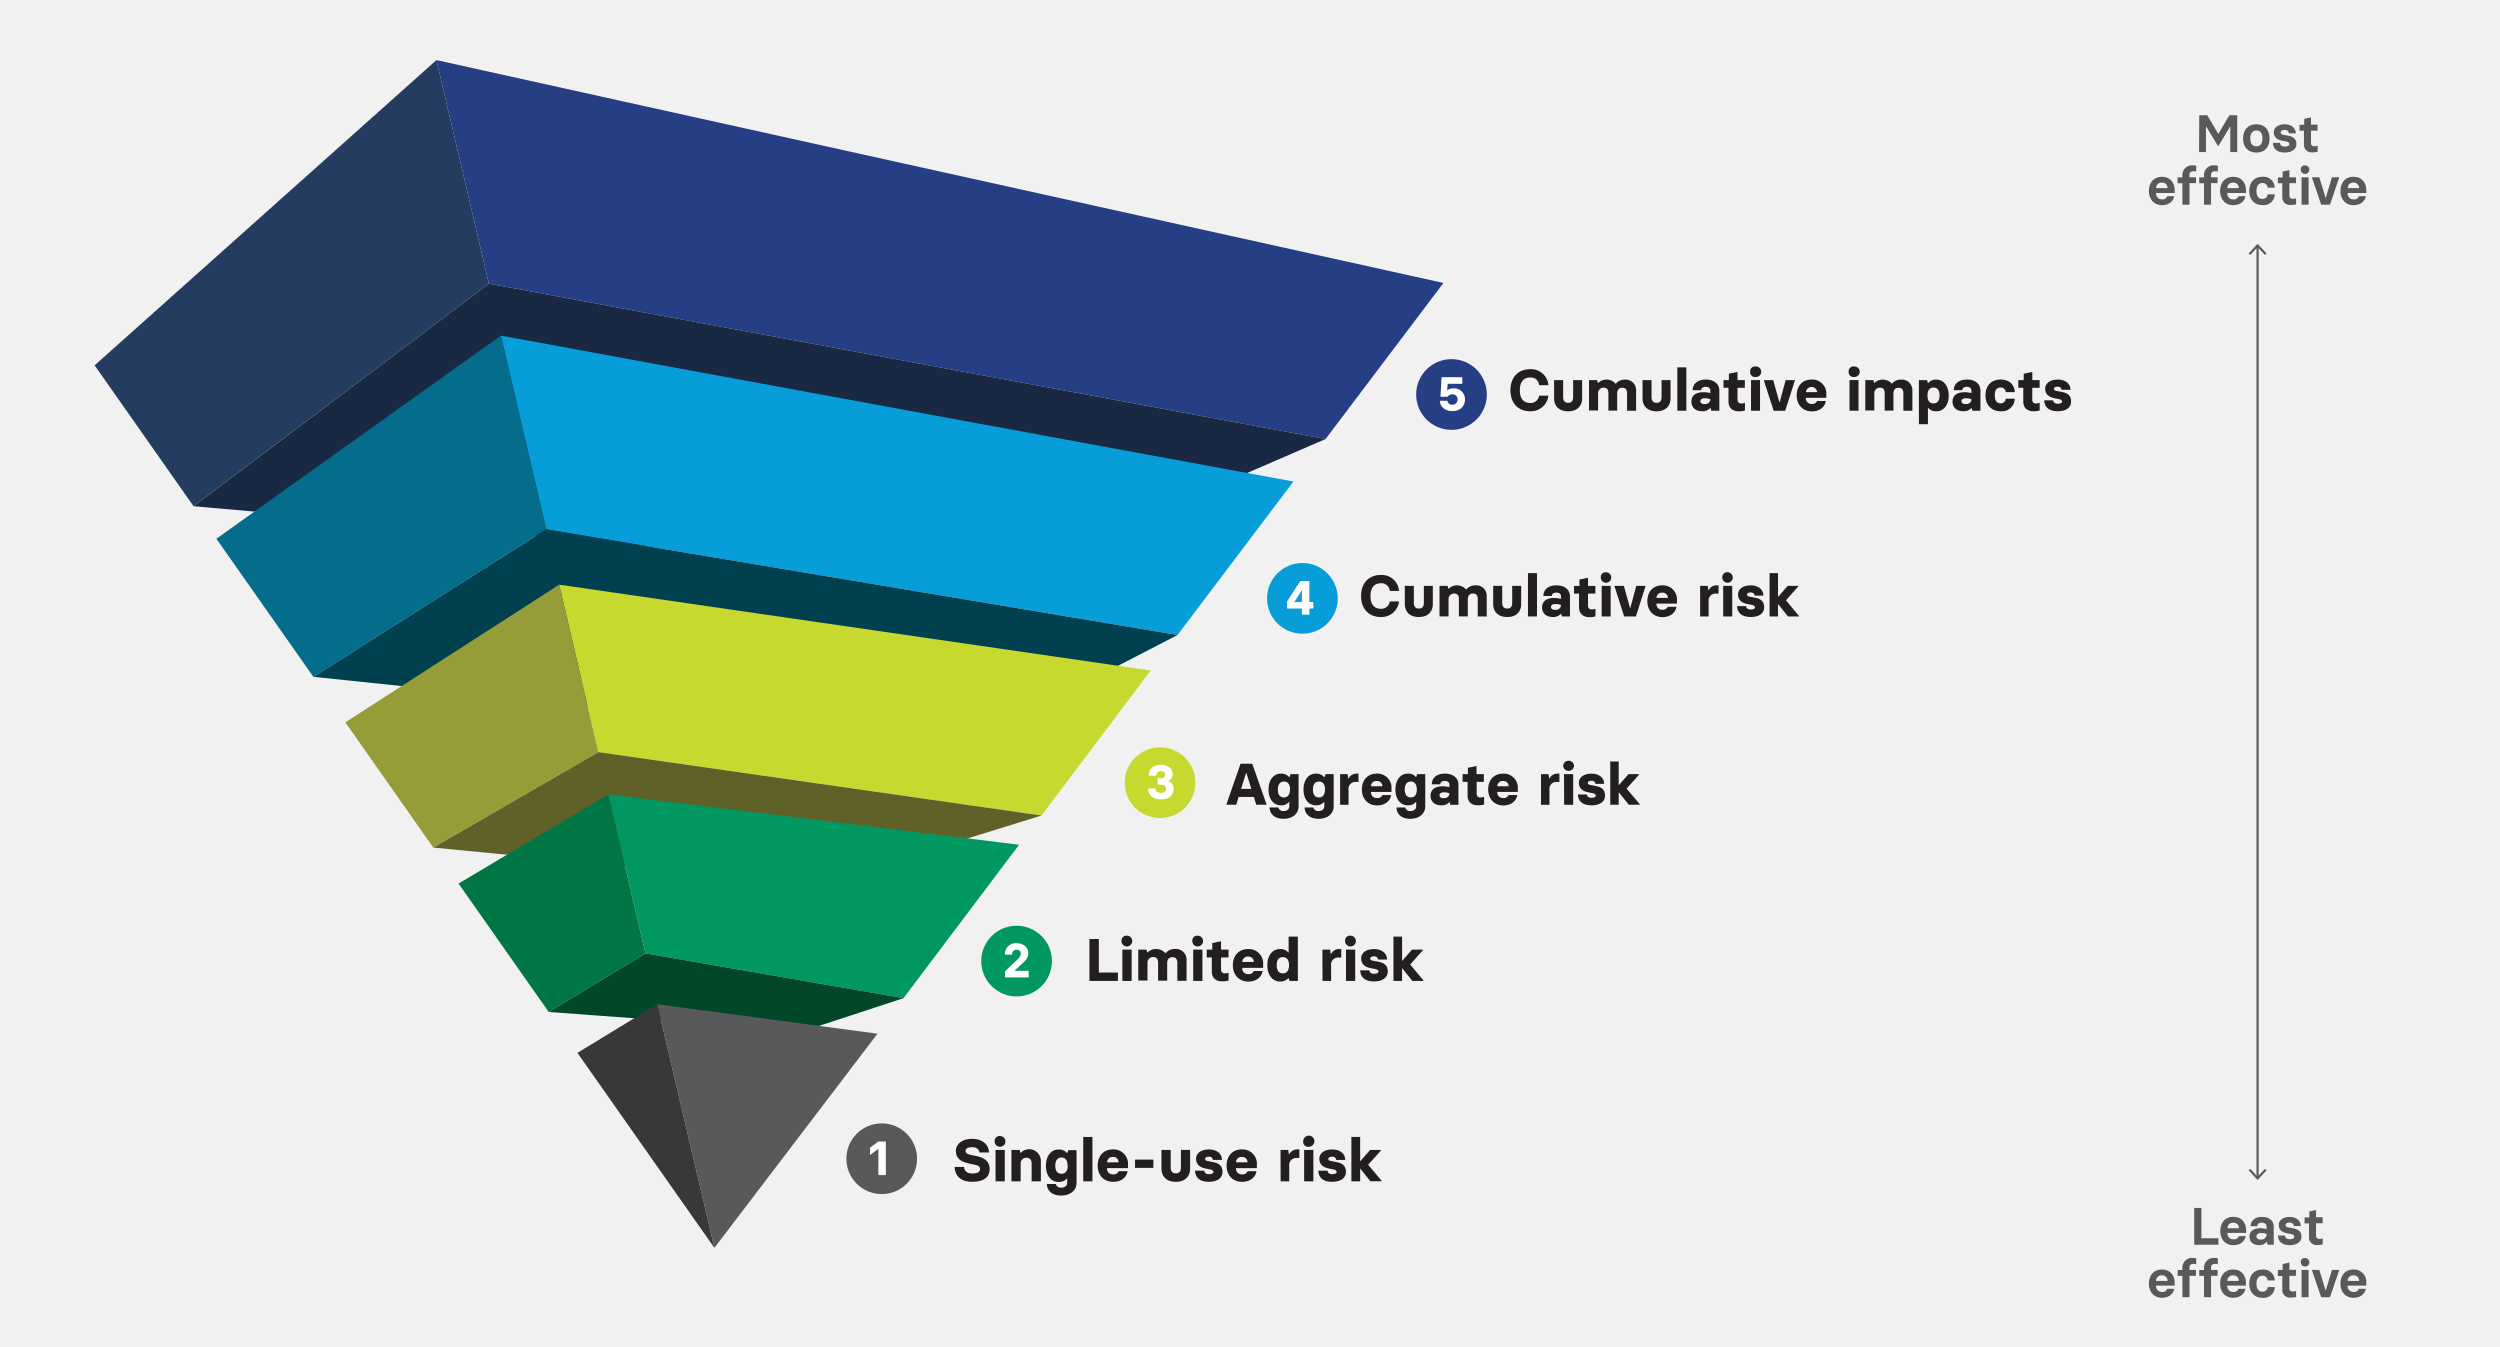 <svg id="Layer_1" data-name="Layer 1" xmlns="http://www.w3.org/2000/svg" viewBox="0 0 854.96 460.8"><rect width="854.96" height="460.8" style="fill:#f1f1f2"/><path d="M750.39,413.09h2.46v10.37h5.81v2.21h-8.27Z" style="fill:#58595b"/><path d="M759.31,421c0-2.66,1.47-4.86,4.47-4.86,2.79,0,4.35,2,4.35,4.57v.93h-6.36a1.94,1.94,0,0,0,2.05,2.18,1.72,1.72,0,0,0,1.83-1.08H768c-.26,1.69-1.78,3.08-4.19,3.08C760.92,425.84,759.31,423.71,759.31,421Zm6.36-.95a1.77,1.77,0,0,0-1.89-1.89,1.81,1.81,0,0,0-2,1.89Z" style="fill:#58595b"/><path d="M769.28,422.92c0-1.69,1.17-2.89,3.78-2.89a7.35,7.35,0,0,1,2.08.29v-.81c0-.76-.47-1.37-1.62-1.37s-1.56.54-1.56,1.21h-2.27c0-1.77,1.33-3.19,3.89-3.19s4,1.42,4,3.33v6.18h-2.14l-.18-1h-.07a3.12,3.12,0,0,1-2.61,1.14C770.47,425.84,769.28,424.58,769.28,422.92Zm5.86-.72V422a4.93,4.93,0,0,0-1.85-.31c-1.06,0-1.62.45-1.62,1.12s.49,1.11,1.46,1.11A1.81,1.81,0,0,0,775.14,422.2Z" style="fill:#58595b"/><path d="M779,422.53h2.41c0,.72.56,1.27,1.65,1.27s1.55-.37,1.55-.86-.34-.75-1.08-.9l-1.51-.29c-1.51-.28-2.73-1.11-2.73-2.84,0-1.52,1.35-2.75,3.72-2.75s3.81,1.34,3.81,3.11h-2.37c0-.64-.49-1.18-1.48-1.18-.81,0-1.33.34-1.33.84s.36.72,1,.85l1.7.3c1.51.31,2.74,1,2.74,2.84s-1.71,2.92-4,2.92C780.39,425.84,779.09,424.49,779,422.53Z" style="fill:#58595b"/><path d="M789.65,423v-4.62h-1.53v-2.05h1.62v-2l2.13-.51h.18v2.47h2.25v2.05h-2.25v4.09c0,.89.38,1.26,1.21,1.26a2.79,2.79,0,0,0,.9-.14h.18v2a6.49,6.49,0,0,1-1.77.24A2.6,2.6,0,0,1,789.65,423Z" style="fill:#58595b"/><path d="M734.89,439c0-2.66,1.47-4.85,4.47-4.85,2.79,0,4.35,2,4.35,4.56v.94h-6.36a2,2,0,0,0,2,2.17,1.72,1.72,0,0,0,1.83-1.07h2.36c-.25,1.68-1.78,3.07-4.19,3.07C736.51,443.81,734.89,441.69,734.89,439Zm6.36-.95a1.77,1.77,0,0,0-1.89-1.89,1.82,1.82,0,0,0-2,1.89Z" style="fill:#58595b"/><path d="M746.34,436.33H744.7v-2h1.64v-.79a3.28,3.28,0,0,1,3.58-3.34,5.34,5.34,0,0,1,1.15.12v2a5.6,5.6,0,0,0-.9-.09c-.9,0-1.42.38-1.42,1.28v.79H751v2h-2.23v7.32h-2.41Z" style="fill:#58595b"/><path d="M753.74,436.33h-1.63v-2h1.63v-.79a3.28,3.28,0,0,1,3.58-3.34,5.2,5.2,0,0,1,1.15.12v2a5.49,5.49,0,0,0-.9-.09c-.9,0-1.42.38-1.42,1.28v.79h2.23v2h-2.23v7.32h-2.41Z" style="fill:#58595b"/><path d="M759.24,439c0-2.66,1.48-4.85,4.48-4.85,2.79,0,4.35,2,4.35,4.56v.94h-6.36a1.94,1.94,0,0,0,2,2.17,1.73,1.73,0,0,0,1.83-1.07h2.35c-.25,1.68-1.78,3.07-4.18,3.07C760.86,443.81,759.24,441.69,759.24,439Zm6.37-.95a1.78,1.78,0,0,0-1.89-1.89,1.82,1.82,0,0,0-2,1.89Z" style="fill:#58595b"/><path d="M769.22,439c0-2.84,1.58-4.83,4.51-4.83a3.8,3.8,0,0,1,4.19,3.72h-2.43a1.66,1.66,0,0,0-1.76-1.6c-1.37,0-2.05,1-2.05,2.71s.68,2.72,2.05,2.72a1.67,1.67,0,0,0,1.78-1.57h2.43a3.78,3.78,0,0,1-4.16,3.69C770.86,443.81,769.22,441.85,769.22,439Z" style="fill:#58595b"/><path d="M780.51,441v-4.62H779V434.3h1.62v-2l2.14-.5h.18v2.46h2.24v2.05h-2.24v4.1c0,.88.37,1.26,1.2,1.26a2.78,2.78,0,0,0,.9-.15h.18v2a7,7,0,0,1-1.76.23A2.6,2.6,0,0,1,780.51,441Z" style="fill:#58595b"/><path d="M786.83,431.66a1.33,1.33,0,0,1,1.49-1.44,1.46,1.46,0,1,1-1.49,1.44Zm.27,2.64h2.41v9.35H787.1Z" style="fill:#58595b"/><path d="M790.68,434.48v-.18h2.48l2.16,7h.07l2.1-7h2.45v.18l-3.13,9.17h-3Z" style="fill:#58595b"/><path d="M800.4,439c0-2.66,1.48-4.85,4.48-4.85a4.22,4.22,0,0,1,4.35,4.56v.94h-6.36a1.93,1.93,0,0,0,2,2.17,1.74,1.74,0,0,0,1.84-1.07h2.35c-.25,1.68-1.78,3.07-4.19,3.07C802,443.81,800.4,441.69,800.4,439Zm6.37-.95a1.78,1.78,0,0,0-1.89-1.89,1.83,1.83,0,0,0-2,1.89Z" style="fill:#58595b"/><path d="M752.12,39.43h2.73l3.74,6.3h.07l3.74-6.3h2.69V52h-2.37V43.33h-.07l-4,6.57h-.17l-4-6.63h-.07V52h-2.37Z" style="fill:#58595b"/><path d="M767.09,47.35c0-2.77,1.56-4.85,4.55-4.85s4.52,2.08,4.52,4.85-1.52,4.82-4.52,4.82S767.09,50.12,767.09,47.35Zm6.63,0c0-1.8-.74-2.73-2.08-2.73s-2.09,1-2.09,2.73.74,2.7,2.09,2.7S773.72,49.13,773.72,47.35Z" style="fill:#58595b"/><path d="M777.31,48.86h2.41c0,.72.56,1.28,1.66,1.28s1.54-.38,1.54-.86-.34-.76-1.08-.9l-1.51-.29c-1.51-.29-2.73-1.12-2.73-2.84,0-1.53,1.35-2.75,3.72-2.75s3.81,1.33,3.81,3.11h-2.37c0-.65-.48-1.19-1.47-1.19-.81,0-1.33.34-1.33.85s.36.72.95.84l1.71.31c1.51.3,2.73,1,2.73,2.84s-1.71,2.91-4,2.91C778.66,52.17,777.37,50.82,777.31,48.86Z" style="fill:#58595b"/><path d="M787.92,49.33V44.71h-1.53V42.66H788v-2l2.14-.5h.18v2.46h2.24v2.05h-2.24v4.1c0,.88.37,1.26,1.2,1.26a2.78,2.78,0,0,0,.9-.15h.18v2a6.56,6.56,0,0,1-1.76.23A2.6,2.6,0,0,1,787.92,49.33Z" style="fill:#58595b"/><path d="M734.89,65.33c0-2.66,1.47-4.86,4.47-4.86,2.79,0,4.35,2,4.35,4.57V66h-6.36a2,2,0,0,0,2,2.18,1.73,1.73,0,0,0,1.83-1.08h2.36c-.25,1.69-1.78,3.07-4.19,3.07C736.51,70.14,734.89,68,734.89,65.33Zm6.36-1a1.77,1.77,0,0,0-1.89-1.88,1.82,1.82,0,0,0-2,1.88Z" style="fill:#58595b"/><path d="M746.34,62.67H744.7v-2h1.64v-.79a3.28,3.28,0,0,1,3.58-3.34,4.73,4.73,0,0,1,1.15.13v2a4.66,4.66,0,0,0-.9-.09c-.9,0-1.42.38-1.42,1.27v.79H751v2h-2.23V70h-2.41Z" style="fill:#58595b"/><path d="M753.74,62.67h-1.63v-2h1.63v-.79a3.28,3.28,0,0,1,3.58-3.34,4.61,4.61,0,0,1,1.15.13v2a4.58,4.58,0,0,0-.9-.09c-.9,0-1.42.38-1.42,1.27v.79h2.23v2h-2.23V70h-2.41Z" style="fill:#58595b"/><path d="M759.24,65.33c0-2.66,1.48-4.86,4.48-4.86,2.79,0,4.35,2,4.35,4.57V66h-6.36a1.94,1.94,0,0,0,2,2.18,1.74,1.74,0,0,0,1.83-1.08h2.35c-.25,1.69-1.78,3.07-4.18,3.07C760.86,70.14,759.24,68,759.24,65.33Zm6.37-1a1.77,1.77,0,0,0-1.89-1.88,1.81,1.81,0,0,0-2,1.88Z" style="fill:#58595b"/><path d="M769.22,65.31c0-2.84,1.58-4.84,4.51-4.84a3.81,3.81,0,0,1,4.19,3.72h-2.43a1.66,1.66,0,0,0-1.76-1.6c-1.37,0-2.05,1-2.05,2.72s.68,2.71,2.05,2.71a1.67,1.67,0,0,0,1.78-1.56h2.43a3.78,3.78,0,0,1-4.16,3.68C770.86,70.14,769.22,68.18,769.22,65.31Z" style="fill:#58595b"/><path d="M780.51,67.3V62.68H779v-2h1.62v-2l2.14-.5h.18v2.46h2.24v2h-2.24v4.1c0,.88.37,1.26,1.2,1.26a2.79,2.79,0,0,0,.9-.14h.18v2a6.56,6.56,0,0,1-1.76.23A2.6,2.6,0,0,1,780.51,67.3Z" style="fill:#58595b"/><path d="M786.83,58a1.33,1.33,0,0,1,1.49-1.44A1.46,1.46,0,1,1,786.83,58Zm.27,2.64h2.41V70H787.1Z" style="fill:#58595b"/><path d="M790.68,60.81v-.18h2.48l2.16,7h.07l2.1-7h2.45v.18L796.81,70h-3Z" style="fill:#58595b"/><path d="M800.4,65.33c0-2.66,1.48-4.86,4.48-4.86,2.78,0,4.35,2,4.35,4.57V66h-6.36a1.94,1.94,0,0,0,2,2.18,1.74,1.74,0,0,0,1.84-1.08h2.35c-.25,1.69-1.78,3.07-4.19,3.07C802,70.14,800.4,68,800.4,65.33Zm6.37-1a1.77,1.77,0,0,0-1.89-1.88,1.82,1.82,0,0,0-2,1.88Z" style="fill:#58595b"/><path d="M772.06,403.1a.38.38,0,0,1-.38-.38V84.19a.38.38,0,0,1,.75,0V402.72A.38.38,0,0,1,772.06,403.1Z" style="fill:#58595b"/><polygon points="769 86.67 769.54 87.18 772.06 84.48 774.57 87.18 775.12 86.67 772.06 83.38 769 86.67" style="fill:#58595b"/><polygon points="769 400.24 769.54 399.73 772.06 402.44 774.57 399.73 775.12 400.24 772.06 403.54 769 400.24" style="fill:#58595b"/><polygon points="493.63 96.77 453.32 150.14 167.19 97 149.25 20.55 493.63 96.77" style="fill:#253e84"/><polygon points="149.25 20.55 32.36 124.94 66.19 173.12 167.19 97 149.25 20.55" style="fill:#233c60"/><polygon points="453.32 150.14 167.19 97 66.19 173.12 343.67 197.63 453.32 150.14" style="fill:#192944"/><polygon points="402.69 217.16 442.34 164.67 171.3 114.77 186.79 181.03 402.69 217.16" style="fill:#069dd8"/><polygon points="171.3 114.77 74 184.25 107.17 231.47 186.79 181.03 171.3 114.77" style="fill:#036d8b"/><polygon points="402.69 217.16 186.79 181.03 107.17 231.47 330.12 254.72 402.69 217.16" style="fill:#01414f"/><polygon points="356.19 278.89 393.52 229.3 191.23 199.95 204.63 257.22 356.19 278.89" style="fill:#c7d92e"/><polygon points="191.23 199.95 204.63 257.22 148.17 289.86 118.09 247.02 191.23 199.95" style="fill:#969d38"/><polygon points="356.19 278.89 204.63 257.22 148.17 289.86 279.65 302.61 356.19 278.89" style="fill:#606129"/><polygon points="308.97 341.36 348.51 288.89 208.01 271.64 220.74 326.04 308.97 341.36" style="fill:#019760"/><polygon points="220.74 326.04 208.01 271.64 156.82 302.17 187.65 346.08 220.74 326.04" style="fill:#017645"/><polygon points="308.97 341.36 220.74 326.04 187.65 346.08 275 352.51 308.97 341.36" style="fill:#014728"/><polygon points="244.31 426.75 300.08 353.51 224.76 343.43 244.31 426.75" style="fill:#59595b"/><polygon points="224.76 343.43 244.31 426.75 197.47 360.06 224.76 343.43" style="fill:#383838"/><circle cx="301.53" cy="396.27" r="12.09" style="fill:#59595b"/><path d="M300.4,392.9h-.07l-2.64,2h-.16v-2.41l2.85-2.1h2.56v11.47H300.4Z" style="fill:#fff"/><circle cx="347.66" cy="328.68" r="12.09" style="fill:#019760"/><path d="M343.7,332.18l3.75-3.59c1.16-1.1,1.64-1.72,1.64-2.54a1.24,1.24,0,0,0-1.39-1.25,1.49,1.49,0,0,0-1.58,1.67h-2.46a3.68,3.68,0,0,1,4-3.9c2.34,0,4,1.39,4,3.39,0,1.2-.57,2.2-2,3.49l-2.64,2.46V332h4.77v2.26H343.7Z" style="fill:#fff"/><circle cx="396.72" cy="267.66" r="12.09" style="fill:#c7d92e"/><path d="M392.64,269.63h2.52c0,.64.34,1.53,1.9,1.53,1.23,0,1.72-.63,1.72-1.4s-.49-1.41-1.88-1.41h-1v-2.21h1c1.09,0,1.56-.48,1.56-1.23s-.51-1.15-1.49-1.15a1.41,1.41,0,0,0-1.57,1.53h-2.54c0-2.33,1.68-3.74,4.16-3.74,2.23,0,4,1.25,4,3.1a2.41,2.41,0,0,1-1.56,2.42v.07a2.71,2.71,0,0,1,1.92,2.59c0,1.9-1.26,3.64-4.29,3.64C394.59,273.37,392.64,272.17,392.64,269.63Z" style="fill:#fff"/><circle cx="445.4" cy="204.63" r="12.09" style="fill:#069dd8"/><path d="M445.23,208.1h-5.06v-2.43l4.5-6.95h3.1v7.15h1.38v2.23h-1.38v2.1h-2.54Zm0-2.23v-4h-.06l-2.51,4v.07Z" style="fill:#fff"/><circle cx="496.39" cy="134.91" r="12.09" style="fill:#253e84"/><path d="M492.42,137.07H495a1.55,1.55,0,0,0,1.7,1.33,1.71,1.71,0,0,0,1.76-1.82,1.65,1.65,0,0,0-1.76-1.71,2,2,0,0,0-1.64.8h-2.44L493,129h7.08v2.25h-5l-.18,2.18H495a3.3,3.3,0,0,1,2.09-.61,3.7,3.7,0,0,1,3.91,3.76c0,2.29-1.57,4-4.31,4C494.15,140.62,492.42,139,492.42,137.07Z" style="fill:#fff"/><path d="M516.54,133.47c0-4.05,2.28-7.21,6.79-7.21a5.94,5.94,0,0,1,6.21,5.47h-3.2a2.79,2.79,0,0,0-3-2.63c-2.32,0-3.58,1.54-3.58,4.37s1.26,4.35,3.58,4.35a2.87,2.87,0,0,0,3-2.51h3.18a6,6,0,0,1-6.21,5.33C518.82,140.64,516.54,137.46,516.54,133.47Z" style="fill:#231f20"/><path d="M541.06,130v6.29c0,2.23-1.36,4.37-4.79,4.37h0c-3.43,0-4.79-2.14-4.79-4.37V130h3.09v5.83c0,1.2.5,1.93,1.72,1.93s1.7-.73,1.7-1.93V130Z" style="fill:#231f20"/><path d="M559.52,133.57v6.89h-3.09v-5.93c0-1.2-.42-1.92-1.64-1.92s-1.74.8-1.74,2v5.81h-3v-5.93c0-1.2-.42-1.92-1.64-1.92a1.87,1.87,0,0,0-1.9,2v5.81h-3.09V130h2.77l.24,1h.08a4.11,4.11,0,0,1,6,.24h.06a3.89,3.89,0,0,1,3.12-1.42A3.59,3.59,0,0,1,559.52,133.57Z" style="fill:#231f20"/><path d="M571.3,130v6.29c0,2.23-1.37,4.37-4.79,4.37h0c-3.43,0-4.79-2.14-4.79-4.37V130h3.08v5.83c0,1.2.5,1.93,1.73,1.93s1.7-.73,1.7-1.93V130Z" style="fill:#231f20"/><path d="M573.62,125.63h3.08v14.83h-3.08Z" style="fill:#231f20"/><path d="M578.44,137.36c0-2,1.33-3.23,4.21-3.23a9,9,0,0,1,2.24.3v-.86c0-.72-.46-1.28-1.6-1.28-1,0-1.52.52-1.52,1.16h-2.89c0-2,1.43-3.65,4.51-3.65,2.87,0,4.59,1.58,4.59,3.77v6.89h-2.77l-.22-.94h-.08a3.57,3.57,0,0,1-2.8,1.12C579.74,140.64,578.44,139.22,578.44,137.36Zm6.45-.73v-.1a4.93,4.93,0,0,0-1.88-.34c-1,0-1.52.44-1.52,1s.48,1,1.4,1C584.15,138.24,584.89,137.5,584.89,136.63Z" style="fill:#231f20"/><path d="M591.11,137.3v-4.69h-1.7V130h1.84V127.8l2.75-.56h.2V130h2.5v2.63h-2.5v3.94c0,1,.42,1.41,1.34,1.41a2.85,2.85,0,0,0,1-.18h.2v2.56a6.92,6.92,0,0,1-2.12.3C592.2,140.64,591.11,139.2,591.11,137.3Z" style="fill:#231f20"/><path d="M598.52,127.12a1.66,1.66,0,0,1,1.86-1.79,1.8,1.8,0,1,1,0,3.59A1.66,1.66,0,0,1,598.52,127.12Zm.3,2.86h3.08v10.48h-3.08Z" style="fill:#231f20"/><path d="M603.24,130.18V130h3.17l2.12,7.58h.08l2.06-7.58h3.13v.2l-3.29,10.28h-3.94Z" style="fill:#231f20"/><path d="M614.44,135.23c0-3,1.73-5.43,5.13-5.43a4.79,4.79,0,0,1,5,5.11v1.14h-7a1.89,1.89,0,0,0,2,2.09,1.73,1.73,0,0,0,1.82-1h3c-.28,1.89-1.94,3.55-4.81,3.55C616.33,140.64,614.44,138.24,614.44,135.23Zm7-1.12a1.92,1.92,0,0,0-3.83,0Z" style="fill:#231f20"/><path d="M632.2,127.12a1.66,1.66,0,0,1,1.86-1.79,1.8,1.8,0,1,1,0,3.59A1.66,1.66,0,0,1,632.2,127.12Zm.3,2.86h3.08v10.48H632.5Z" style="fill:#231f20"/><path d="M654,133.57v6.89h-3.08v-5.93c0-1.2-.42-1.92-1.65-1.92s-1.74.8-1.74,2v5.81h-3v-5.93c0-1.2-.41-1.92-1.64-1.92a1.87,1.87,0,0,0-1.9,2v5.81h-3.09V130h2.77l.24,1h.08a4.11,4.11,0,0,1,6,.24H647a3.89,3.89,0,0,1,3.12-1.42A3.59,3.59,0,0,1,654,133.57Z" style="fill:#231f20"/><path d="M656.23,130H659l.32,1h.08a3.35,3.35,0,0,1,2.79-1.18c2.6,0,4.24,2.29,4.24,5.43s-1.6,5.41-4.24,5.41a3.35,3.35,0,0,1-2.79-1.18h-.08v5.59h-3.08Zm7.07,5.25c0-1.46-.54-2.72-2.06-2.72s-2.07,1.26-2.07,2.72.5,2.71,2.07,2.71S663.3,136.69,663.3,135.23Z" style="fill:#231f20"/><path d="M667.74,137.36c0-2,1.32-3.23,4.21-3.23a9,9,0,0,1,2.24.3v-.86c0-.72-.46-1.28-1.6-1.28-1,0-1.52.52-1.52,1.16h-2.89c0-2,1.42-3.65,4.51-3.65,2.86,0,4.59,1.58,4.59,3.77v6.89h-2.77l-.22-.94h-.08a3.57,3.57,0,0,1-2.8,1.12C669,140.64,667.74,139.22,667.74,137.36Zm6.45-.73v-.1a4.93,4.93,0,0,0-1.88-.34c-1,0-1.52.44-1.52,1s.48,1,1.4,1C673.45,138.24,674.19,137.5,674.19,136.63Z" style="fill:#231f20"/><path d="M679,135.21c0-3.16,1.85-5.41,5.19-5.41,3.11,0,4.71,1.89,4.85,4.31h-3.11a1.68,1.68,0,0,0-1.74-1.6c-1.3,0-2,.82-2,2.7s.74,2.73,2,2.73a1.69,1.69,0,0,0,1.74-1.61H689a4.36,4.36,0,0,1-4.77,4.31C680.91,140.64,679,138.4,679,135.21Z" style="fill:#231f20"/><path d="M691.93,137.3v-4.69h-1.7V130h1.84V127.8l2.75-.56h.2V130h2.5v2.63H695v3.94c0,1,.42,1.41,1.34,1.41a2.85,2.85,0,0,0,1-.18h.2v2.56a6.92,6.92,0,0,1-2.12.3C693,140.64,691.93,139.2,691.93,137.3Z" style="fill:#231f20"/><path d="M699.09,136.91h3.09c0,.59.46,1.17,1.56,1.17s1.48-.4,1.48-.76-.34-.69-1.06-.83l-1.54-.3c-1.68-.32-3.21-1.18-3.21-3.28,0-1.71,1.51-3.11,4.31-3.11s4.37,1.57,4.37,3.51H705c0-.48-.34-1.08-1.38-1.08-.76,0-1.22.32-1.22.72s.28.62.78.72l2,.38c1.61.3,3.11,1,3.11,3.25s-1.92,3.34-4.59,3.34C700.48,140.64,699.15,139.06,699.09,136.91Z" style="fill:#231f20"/><path d="M465.46,203.84c0-4.05,2.29-7.21,6.79-7.21a5.94,5.94,0,0,1,6.21,5.47h-3.2a2.79,2.79,0,0,0-3-2.63c-2.32,0-3.58,1.55-3.58,4.37s1.26,4.35,3.58,4.35a2.86,2.86,0,0,0,3-2.51h3.18a6,6,0,0,1-6.21,5.33C467.75,211,465.46,207.83,465.46,203.84Z" style="fill:#231f20"/><path d="M490,200.36v6.29c0,2.22-1.36,4.36-4.79,4.36h0c-3.42,0-4.79-2.14-4.79-4.36v-6.29h3.09v5.83c0,1.2.5,1.92,1.72,1.92s1.71-.72,1.71-1.92v-5.83Z" style="fill:#231f20"/><path d="M508.44,203.94v6.89h-3.08V204.9c0-1.2-.43-1.92-1.65-1.92s-1.74.8-1.74,2v5.81h-3.05V204.9c0-1.2-.42-1.92-1.64-1.92a1.87,1.87,0,0,0-1.9,2v5.81h-3.09V200.36h2.77l.24,1h.08a4.11,4.11,0,0,1,6,.24h.06a3.89,3.89,0,0,1,3.12-1.42A3.58,3.58,0,0,1,508.44,203.94Z" style="fill:#231f20"/><path d="M520.22,200.36v6.29c0,2.22-1.36,4.36-4.79,4.36h0c-3.43,0-4.79-2.14-4.79-4.36v-6.29h3.09v5.83c0,1.2.5,1.92,1.72,1.92s1.7-.72,1.7-1.92v-5.83Z" style="fill:#231f20"/><path d="M522.54,196h3.08v14.82h-3.08Z" style="fill:#231f20"/><path d="M527.36,207.73c0-1.94,1.33-3.23,4.21-3.23a9.14,9.14,0,0,1,2.25.3v-.86c0-.72-.46-1.28-1.61-1.28-1,0-1.52.52-1.52,1.16h-2.88c0-2,1.42-3.64,4.5-3.64,2.87,0,4.59,1.58,4.59,3.76v6.89h-2.76l-.22-.94h-.08A3.61,3.61,0,0,1,531,211C528.67,211,527.36,209.59,527.36,207.73Zm6.46-.72v-.1a5,5,0,0,0-1.89-.34c-1,0-1.52.44-1.52,1s.48,1,1.4,1C533.07,208.61,533.82,207.87,533.82,207Z" style="fill:#231f20"/><path d="M540,207.67V203h-1.71v-2.62h1.85v-2.19l2.74-.56h.2v2.75h2.51V203h-2.51v4c0,1,.42,1.4,1.34,1.4a2.91,2.91,0,0,0,1-.18h.2v2.56a7,7,0,0,1-2.13.3C541.12,211,540,209.57,540,207.67Z" style="fill:#231f20"/><path d="M547.44,197.49a1.65,1.65,0,0,1,1.86-1.78,1.79,1.79,0,1,1-1.86,1.78Zm.3,2.87h3.08v10.47h-3.08Z" style="fill:#231f20"/><path d="M552.16,200.56v-.2h3.17l2.12,7.57h.08l2.07-7.57h3.12v.2l-3.28,10.27h-4Z" style="fill:#231f20"/><path d="M563.37,205.6c0-3,1.72-5.42,5.12-5.42a4.78,4.78,0,0,1,5,5.1v1.15h-7a1.88,1.88,0,0,0,2,2.08,1.75,1.75,0,0,0,1.83-1h3c-.28,1.88-1.94,3.54-4.81,3.54C565.25,211,563.37,208.61,563.37,205.6Zm7-1.12a1.74,1.74,0,0,0-1.87-1.78,1.76,1.76,0,0,0-2,1.78Z" style="fill:#231f20"/><path d="M581.42,200.36H584l.24,1.52h.08a2.92,2.92,0,0,1,2.68-1.7h.72V203h-1a2.35,2.35,0,0,0-2.4,2.66v5.17h-2.89Z" style="fill:#231f20"/><path d="M589,197.49a1.65,1.65,0,0,1,1.86-1.78,1.79,1.79,0,1,1-1.86,1.78Zm.3,2.87h3.09v10.47h-3.09Z" style="fill:#231f20"/><path d="M594.06,207.29h3.08c0,.58.46,1.16,1.57,1.16s1.48-.4,1.48-.76-.34-.68-1.06-.82l-1.55-.3c-1.68-.32-3.2-1.19-3.2-3.29,0-1.7,1.5-3.1,4.31-3.1s4.36,1.56,4.36,3.5h-3c0-.48-.34-1.08-1.39-1.08-.76,0-1.22.32-1.22.72s.28.62.78.72l2,.38c1.6.3,3.1,1,3.1,3.25s-1.92,3.34-4.58,3.34C595.44,211,594.12,209.43,594.06,207.29Z" style="fill:#231f20"/><path d="M615.2,210.63v.2h-3.72l-3.43-4.28v4.28h-2.88V196h2.88v8.15l3.33-3.8H615v.2l-4.24,4.74Z" style="fill:#231f20"/><path d="M433.11,275v.2h-3.49l-.82-2.66h-5.21l-.82,2.66h-3.33V275l4.81-13.82h4Zm-5.17-5.23-1.7-5.45h-.09l-1.7,5.45Z" style="fill:#231f20"/><path d="M434.18,276.13h3a1.59,1.59,0,0,0,1.74,1.23c1.36,0,2-.73,2-1.67v-1.46h-.08a3.35,3.35,0,0,1-2.78,1.18c-2.64,0-4.25-2.28-4.25-5.41s1.61-5.43,4.25-5.43a3.35,3.35,0,0,1,2.78,1.18H441l.33-1h2.76v11c0,2.63-2.2,4.27-5.13,4.27S434.24,278.5,434.18,276.13Zm7-6.13c0-1.46-.55-2.72-2.07-2.72S437,268.54,437,270s.5,2.71,2.06,2.71S441.14,271.46,441.14,270Z" style="fill:#231f20"/><path d="M446.15,276.13h3a1.59,1.59,0,0,0,1.74,1.23c1.36,0,2-.73,2-1.67v-1.46h-.08a3.35,3.35,0,0,1-2.78,1.18c-2.65,0-4.25-2.28-4.25-5.41s1.6-5.43,4.25-5.43a3.35,3.35,0,0,1,2.78,1.18H453l.32-1h2.77v11c0,2.63-2.2,4.27-5.13,4.27S446.21,278.5,446.15,276.13Zm7-6.13c0-1.46-.55-2.72-2.07-2.72S449,268.54,449,270s.5,2.71,2.06,2.71S453.11,271.46,453.11,270Z" style="fill:#231f20"/><path d="M458.3,264.75h2.56l.24,1.53h.08a2.93,2.93,0,0,1,2.69-1.71h.72v2.83h-1a2.35,2.35,0,0,0-2.41,2.66v5.17H458.3Z" style="fill:#231f20"/><path d="M465.74,270c0-3,1.72-5.43,5.13-5.43a4.79,4.79,0,0,1,5,5.11v1.14h-7a1.89,1.89,0,0,0,2.05,2.09,1.75,1.75,0,0,0,1.82-1h3c-.29,1.88-1.95,3.54-4.81,3.54C467.62,275.41,465.74,273,465.74,270Zm7-1.12a1.73,1.73,0,0,0-1.86-1.78,1.77,1.77,0,0,0-2,1.78Z" style="fill:#231f20"/><path d="M477.58,276.13h3a1.59,1.59,0,0,0,1.74,1.23c1.36,0,2-.73,2-1.67v-1.46h-.08a3.35,3.35,0,0,1-2.78,1.18c-2.65,0-4.25-2.28-4.25-5.41s1.6-5.43,4.25-5.43a3.35,3.35,0,0,1,2.78,1.18h.08l.32-1h2.77v11c0,2.63-2.2,4.27-5.13,4.27S477.64,278.5,477.58,276.13Zm6.95-6.13c0-1.46-.54-2.72-2.06-2.72s-2.06,1.26-2.06,2.72.5,2.71,2.06,2.71S484.53,271.46,484.53,270Z" style="fill:#231f20"/><path d="M489.22,272.13c0-1.95,1.32-3.23,4.21-3.23a9,9,0,0,1,2.24.3v-.86c0-.72-.46-1.28-1.6-1.28-1,0-1.52.52-1.52,1.16h-2.89c0-2,1.42-3.65,4.51-3.65,2.86,0,4.59,1.59,4.59,3.77v6.89H496l-.22-.94h-.08a3.57,3.57,0,0,1-2.8,1.12C490.52,275.41,489.22,274,489.22,272.13Zm6.45-.72v-.11a4.93,4.93,0,0,0-1.88-.34c-1,0-1.52.45-1.52,1s.48,1,1.4,1C494.93,273,495.67,272.27,495.67,271.41Z" style="fill:#231f20"/><path d="M501.89,272.07v-4.69h-1.7v-2.63H502v-2.18l2.75-.56h.2v2.74h2.5v2.63H505v3.94c0,1,.42,1.41,1.34,1.41a2.85,2.85,0,0,0,1-.18h.2v2.56a6.92,6.92,0,0,1-2.12.3C503,275.41,501.89,274,501.89,272.07Z" style="fill:#231f20"/><path d="M508.93,270c0-3,1.72-5.43,5.13-5.43a4.79,4.79,0,0,1,5,5.11v1.14h-7a1.89,1.89,0,0,0,2,2.09,1.75,1.75,0,0,0,1.82-1h3c-.28,1.88-1.94,3.54-4.8,3.54C510.81,275.41,508.93,273,508.93,270Zm7-1.12a1.73,1.73,0,0,0-1.86-1.78,1.77,1.77,0,0,0-2,1.78Z" style="fill:#231f20"/><path d="M527,264.75h2.57l.24,1.53h.08a2.91,2.91,0,0,1,2.68-1.71h.72v2.83h-1a2.35,2.35,0,0,0-2.4,2.66v5.17H527Z" style="fill:#231f20"/><path d="M534.57,261.89a1.87,1.87,0,0,1,3.73,0,1.87,1.87,0,0,1-3.73,0Zm.3,2.86H538v10.48h-3.09Z" style="fill:#231f20"/><path d="M539.62,271.69h3.08c0,.58.46,1.16,1.57,1.16s1.48-.4,1.48-.76-.34-.68-1.06-.83l-1.54-.3c-1.69-.32-3.21-1.18-3.21-3.28,0-1.7,1.5-3.11,4.31-3.11s4.36,1.57,4.36,3.51h-3c0-.48-.34-1.08-1.38-1.08-.76,0-1.23.32-1.23.72s.28.62.79.72l2,.38c1.6.3,3.11,1,3.11,3.25s-1.93,3.34-4.59,3.34C541,275.41,539.68,273.83,539.62,271.69Z" style="fill:#231f20"/><path d="M560.76,275v.2H557l-3.43-4.29v4.29h-2.88V260.41h2.88v8.15l3.33-3.81h3.6v.2l-4.24,4.75Z" style="fill:#231f20"/><path d="M372.57,321.12h3.22v11.47h6.52v2.87h-9.74Z" style="fill:#231f20"/><path d="M383.53,321.81a1.69,1.69,0,0,1,1.9-1.82,1.84,1.84,0,1,1-1.9,1.82Zm.3,2.93H387v10.72h-3.16Z" style="fill:#231f20"/><path d="M405.78,328.41v7h-3.15v-6.07c0-1.23-.43-2-1.68-2s-1.79.82-1.79,2.09v5.94h-3.11v-6.07c0-1.23-.43-2-1.68-2a1.91,1.91,0,0,0-1.95,2.09v5.94h-3.15V324.74h2.82l.25,1h.08a4.21,4.21,0,0,1,6.13.24h.06a4,4,0,0,1,3.2-1.45A3.66,3.66,0,0,1,405.78,328.41Z" style="fill:#231f20"/><path d="M407.75,321.81a1.69,1.69,0,0,1,1.9-1.82,1.84,1.84,0,1,1-1.9,1.82Zm.31,2.93h3.15v10.72h-3.15Z" style="fill:#231f20"/><path d="M414.42,332.22v-4.79h-1.74v-2.69h1.89v-2.23l2.8-.58h.21v2.81h2.56v2.69h-2.56v4c0,1,.43,1.44,1.37,1.44a2.81,2.81,0,0,0,1-.19h.2v2.63a7.27,7.27,0,0,1-2.17.3C415.53,335.64,414.42,334.17,414.42,332.22Z" style="fill:#231f20"/><path d="M421.61,330.11c0-3,1.77-5.55,5.25-5.55a4.89,4.89,0,0,1,5.12,5.22V331h-7.15a1.93,1.93,0,0,0,2.09,2.13,1.8,1.8,0,0,0,1.87-1.06h3c-.29,1.92-2,3.62-4.92,3.62C423.54,335.64,421.61,333.19,421.61,330.11Zm7.16-1.15a1.78,1.78,0,0,0-1.91-1.82,1.81,1.81,0,0,0-2,1.82Z" style="fill:#231f20"/><path d="M433.41,330.09c0-3.2,1.64-5.53,4.35-5.53a3.41,3.41,0,0,1,2.85,1.21h.08V320.3h3.16v15.16H441l-.33-1h-.08a3.43,3.43,0,0,1-2.85,1.2C435.05,335.64,433.41,333.31,433.41,330.09Zm7.42,0c0-1.5-.51-2.77-2.11-2.77s-2.11,1.27-2.11,2.77.55,2.79,2.11,2.79S440.83,331.59,440.83,330.09Z" style="fill:#231f20"/><path d="M452.24,324.74h2.62l.25,1.56h.08a3,3,0,0,1,2.75-1.74h.74v2.89h-1a2.4,2.4,0,0,0-2.46,2.72v5.29h-2.95Z" style="fill:#231f20"/><path d="M460,321.81a1.69,1.69,0,0,1,1.9-1.82,1.84,1.84,0,1,1-1.9,1.82Zm.31,2.93h3.15v10.72h-3.15Z" style="fill:#231f20"/><path d="M465.16,331.83h3.15c0,.6.47,1.19,1.6,1.19s1.52-.41,1.52-.78-.35-.69-1.09-.84l-1.58-.31c-1.72-.32-3.28-1.2-3.28-3.36,0-1.74,1.54-3.17,4.41-3.17s4.47,1.6,4.47,3.58h-3.12c0-.49-.35-1.1-1.41-1.1-.78,0-1.25.33-1.25.74s.29.63.8.73l2.05.39c1.64.31,3.17,1.07,3.17,3.32s-2,3.42-4.69,3.42C466.57,335.64,465.22,334,465.16,331.83Z" style="fill:#231f20"/><path d="M486.78,335.25v.21H483l-3.51-4.39v4.39h-2.95V320.3h2.95v8.34l3.4-3.9h3.69V325l-4.34,4.85Z" style="fill:#231f20"/><path d="M326.42,399.07h3.25c.15,1.55,1.23,2.25,2.79,2.25,2,0,2.69-.61,2.69-1.48s-.48-1.25-1.75-1.51l-2.09-.45c-2.48-.54-4.42-1.56-4.42-4.31,0-2.41,2.21-4.12,5.59-4.12s5.7,1.93,5.72,4.68h-3.26c-.08-.95-.8-1.81-2.5-1.81s-2.25.66-2.25,1.25.28,1.05,1.62,1.34l1.94.41c2.67.55,4.69,1.63,4.69,4.44,0,2.56-1.68,4.41-6,4.41C328.63,404.17,326.6,402.16,326.42,399.07Z" style="fill:#231f20"/><path d="M340.15,390.34a1.7,1.7,0,0,1,1.91-1.83,1.84,1.84,0,1,1-1.91,1.83Zm.31,2.93h3.16V404h-3.16Z" style="fill:#231f20"/><path d="M345.89,393.27h2.83l.25,1h.08a4,4,0,0,1,6.91,2.64V404H352.8v-6.06c0-1.23-.55-2-1.8-2a1.91,1.91,0,0,0-1.95,2.09V404h-3.16Z" style="fill:#231f20"/><path d="M358,404.91h3.09a1.63,1.63,0,0,0,1.78,1.25c1.4,0,2.09-.74,2.09-1.7V403h-.08a3.44,3.44,0,0,1-2.85,1.21c-2.7,0-4.34-2.34-4.34-5.53s1.64-5.56,4.34-5.56a3.44,3.44,0,0,1,2.85,1.21H365l.33-1h2.83V404.5c0,2.68-2.25,4.36-5.25,4.36S358.1,407.32,358,404.91Zm7.11-6.27c0-1.5-.56-2.79-2.11-2.79s-2.11,1.29-2.11,2.79.51,2.76,2.11,2.76S365.15,400.13,365.15,398.64Z" style="fill:#231f20"/><path d="M370.45,388.82h3.15V404h-3.15Z" style="fill:#231f20"/><path d="M375.38,398.64c0-3,1.76-5.56,5.25-5.56a4.9,4.9,0,0,1,5.12,5.23v1.17H378.6a1.92,1.92,0,0,0,2.09,2.13,1.78,1.78,0,0,0,1.86-1.07h3.06c-.29,1.93-2,3.63-4.92,3.63C377.31,404.17,375.38,401.71,375.38,398.64Zm7.15-1.15a1.77,1.77,0,0,0-1.9-1.83,1.81,1.81,0,0,0-2,1.83Z" style="fill:#231f20"/><path d="M388.17,396.57h6.27v2.82h-6.27Z" style="fill:#231f20"/><path d="M407,393.27v6.43c0,2.28-1.4,4.47-4.9,4.47h0c-3.51,0-4.9-2.19-4.9-4.47v-6.43h3.16v6c0,1.23.51,2,1.76,2s1.74-.74,1.74-2v-6Z" style="fill:#231f20"/><path d="M408.69,400.36h3.16c0,.59.47,1.19,1.6,1.19s1.51-.41,1.51-.78-.34-.7-1.08-.84l-1.58-.31c-1.72-.33-3.28-1.21-3.28-3.36,0-1.74,1.54-3.18,4.41-3.18s4.47,1.6,4.47,3.59h-3.12c0-.49-.35-1.11-1.41-1.11-.78,0-1.25.33-1.25.74s.28.63.79.74l2,.39c1.64.3,3.18,1.06,3.18,3.32s-2,3.42-4.69,3.42C410.11,404.17,408.76,402.55,408.69,400.36Z" style="fill:#231f20"/><path d="M419.47,398.64c0-3,1.76-5.56,5.24-5.56a4.9,4.9,0,0,1,5.12,5.23v1.17h-7.15a1.93,1.93,0,0,0,2.09,2.13,1.81,1.81,0,0,0,1.87-1.07h3.05c-.29,1.93-2,3.63-4.92,3.63C421.39,404.17,419.47,401.71,419.47,398.64Zm7.15-1.15a1.78,1.78,0,0,0-1.91-1.83,1.81,1.81,0,0,0-2,1.83Z" style="fill:#231f20"/><path d="M437.92,393.27h2.63l.24,1.55h.08a3,3,0,0,1,2.75-1.74h.74V396h-1a2.41,2.41,0,0,0-2.46,2.73V404h-2.95Z" style="fill:#231f20"/><path d="M445.68,390.34a1.91,1.91,0,1,1,1.91,1.84A1.7,1.7,0,0,1,445.68,390.34Zm.31,2.93h3.16V404H446Z" style="fill:#231f20"/><path d="M450.84,400.36H454c0,.59.48,1.19,1.6,1.19s1.52-.41,1.52-.78-.35-.7-1.09-.84l-1.57-.31c-1.73-.33-3.28-1.21-3.28-3.36,0-1.74,1.53-3.18,4.4-3.18s4.47,1.6,4.47,3.59h-3.11c0-.49-.35-1.11-1.42-1.11-.78,0-1.25.33-1.25.74s.29.63.8.74l2.05.39c1.64.3,3.18,1.06,3.18,3.32s-2,3.42-4.7,3.42C452.25,404.17,450.9,402.55,450.84,400.36Z" style="fill:#231f20"/><path d="M472.46,403.78v.2h-3.81l-3.5-4.38V404h-3V388.82h3v8.34l3.4-3.89h3.69v.2l-4.35,4.86Z" style="fill:#231f20"/></svg>